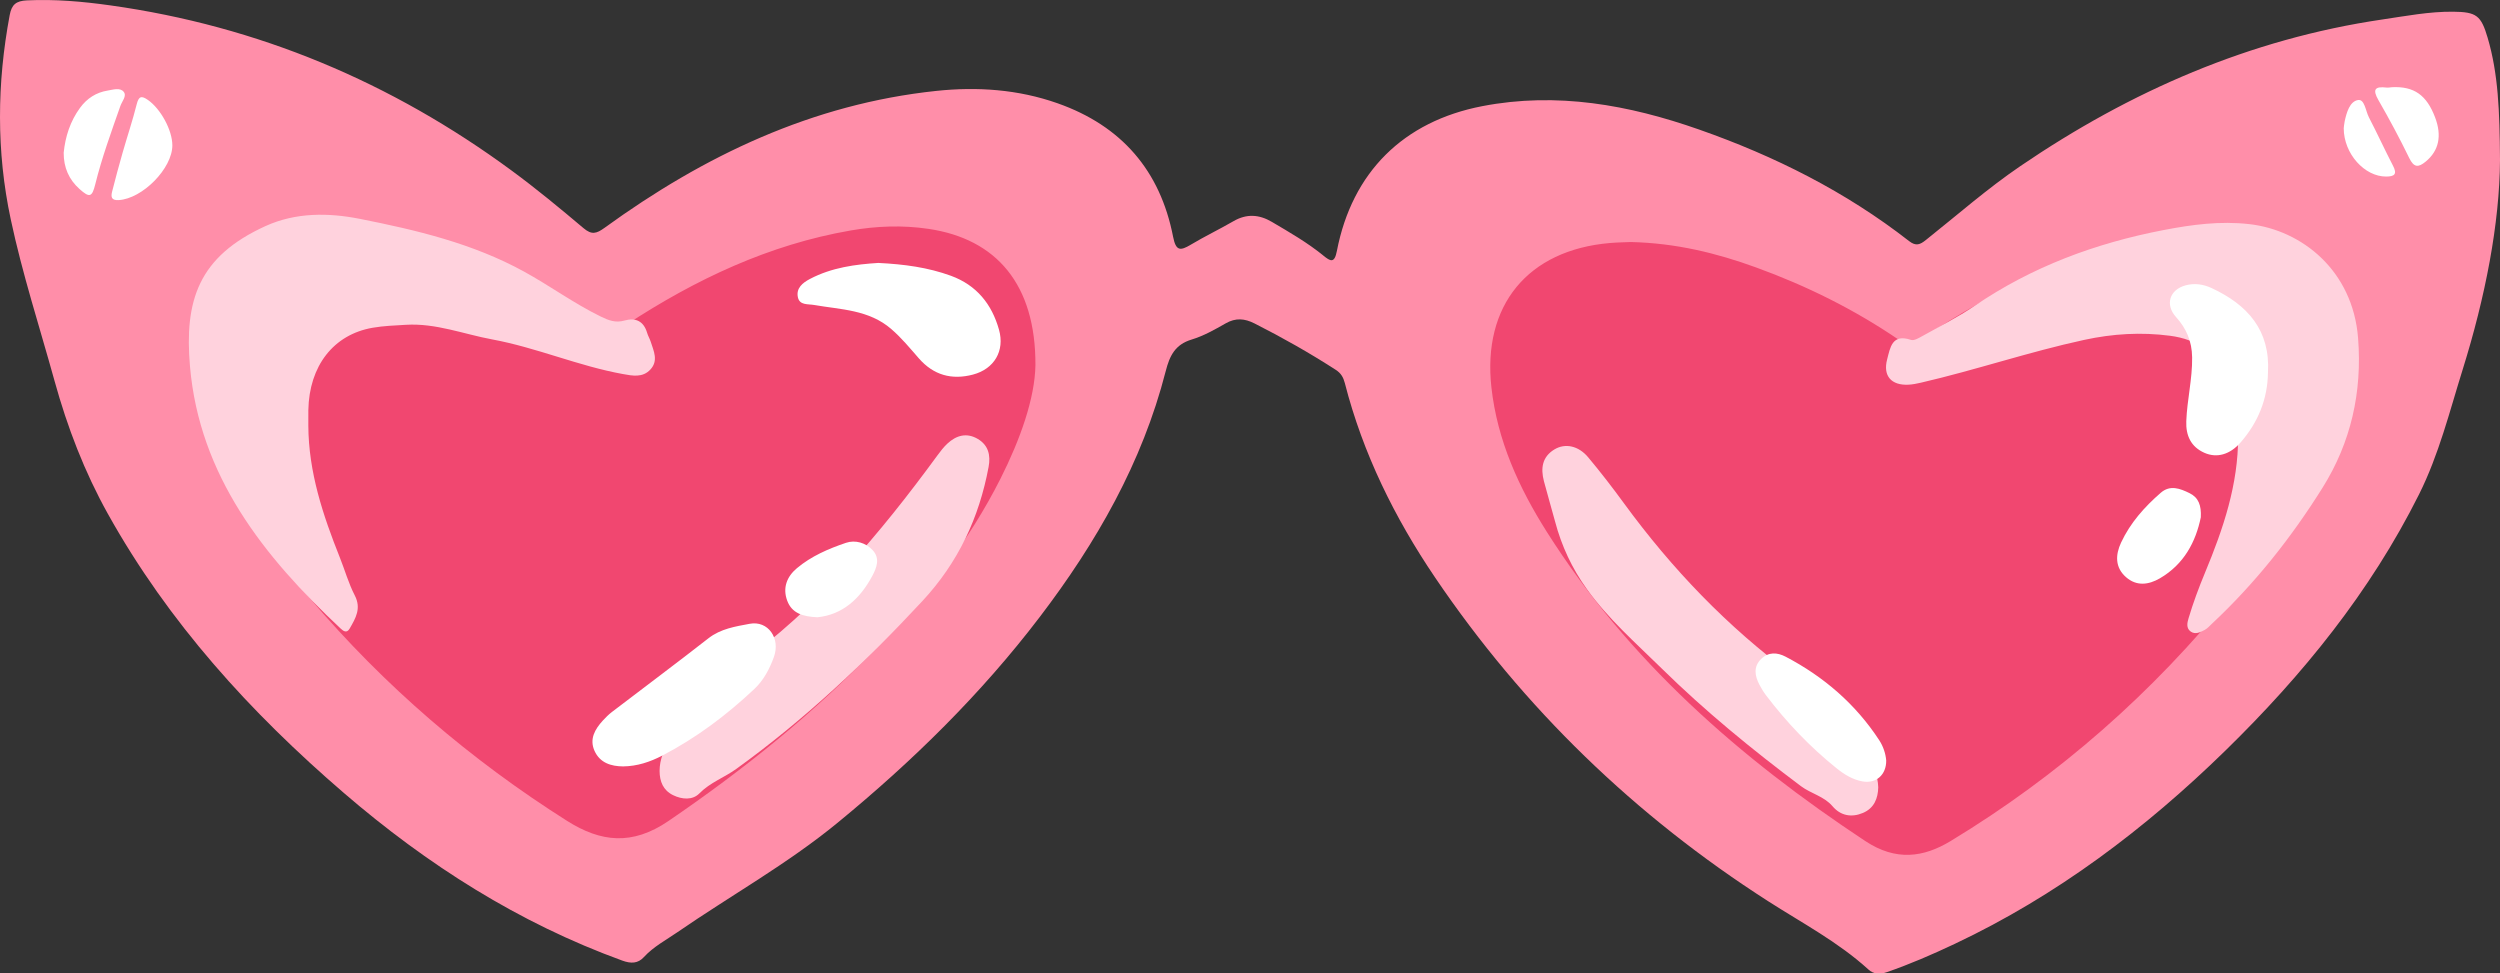<?xml version="1.0" encoding="UTF-8" standalone="no"?><svg xmlns="http://www.w3.org/2000/svg" xmlns:xlink="http://www.w3.org/1999/xlink" fill="#000000" height="190.4" preserveAspectRatio="xMidYMid meet" version="1" viewBox="0.0 0.0 489.0 190.4" width="489" zoomAndPan="magnify"><rect x="0.0" y="0.0" width="489.0" height="190.4" fill="#333333" stroke="none"/><defs><clipPath id="a"><path d="M 0 0 L 489 0 L 489 190.449 L 0 190.449 Z M 0 0"/></clipPath></defs><g><g clip-path="url(#a)" id="change1_1"><path d="M 489 31.285 C 488.93 43.688 486.129 58.113 481.699 72.285 C 479.121 80.531 477.059 88.914 473.148 96.73 C 463.609 115.805 450.398 132.059 435.258 146.844 C 419.578 162.152 402.258 175.219 382.359 184.617 C 378.004 186.676 373.578 188.602 369.012 190.172 C 367.633 190.645 366.457 190.543 365.449 189.625 C 359.547 184.25 352.488 180.539 345.848 176.277 C 319.801 159.578 298.008 138.531 280.688 112.938 C 272.789 101.27 266.578 88.695 263.051 74.941 C 262.766 73.824 262.297 72.996 261.281 72.344 C 256.148 69.031 250.848 66.031 245.398 63.273 C 243.449 62.285 241.711 62.129 239.746 63.25 C 237.613 64.465 235.422 65.711 233.098 66.41 C 229.848 67.395 228.789 69.559 228.004 72.633 C 223.426 90.492 214.449 106.156 203.367 120.695 C 191.879 135.77 178.473 148.926 163.82 160.941 C 153.977 169.016 142.914 175.172 132.504 182.34 C 130.258 183.887 127.832 185.156 125.945 187.207 C 124.785 188.473 123.434 188.516 121.734 187.898 C 101.434 180.523 83.551 169.125 67.27 155.113 C 48.988 139.387 32.934 121.727 21.109 100.523 C 16.523 92.301 13.191 83.621 10.664 74.492 C 7.75 63.965 4.367 53.562 2.094 42.867 C -0.73 29.602 -0.598 16.285 1.895 2.961 C 2.281 0.891 3.141 0.176 5.27 0.074 C 10.754 -0.188 16.168 0.293 21.578 1.051 C 50.5 5.102 76.586 16.086 100.059 33.352 C 104.898 36.91 109.539 40.746 114.129 44.621 C 115.738 45.98 116.66 45.715 118.254 44.559 C 137.723 30.438 158.902 20.344 183.125 17.781 C 191.156 16.934 199.141 17.48 206.855 20.199 C 219.359 24.605 226.938 33.355 229.461 46.324 C 230.008 49.117 230.855 49.09 232.906 47.867 C 235.641 46.234 238.52 44.852 241.277 43.258 C 243.844 41.77 246.305 41.941 248.77 43.398 C 252.223 45.434 255.703 47.43 258.82 49.969 C 260.246 51.133 261.02 51.566 261.496 49.082 C 264.477 33.668 274.508 23.738 289.941 20.762 C 304.539 17.949 318.598 20.512 332.352 25.34 C 347.129 30.527 361.016 37.48 373.422 47.16 C 374.773 48.215 375.578 47.84 376.695 46.949 C 382.824 42.074 388.738 36.875 395.195 32.48 C 416.695 17.84 440.059 7.629 465.977 3.812 C 470.57 3.137 475.145 2.246 479.809 2.289 C 484.398 2.332 485.301 3.02 486.59 7.406 C 488.641 14.387 488.934 21.578 489 31.285" fill="#ff8ea9"/></g><g id="change2_1"><path d="M 456.656 67.402 C 455.562 57.32 449.504 50.246 439.711 47.605 C 434.445 46.184 429.086 46.004 423.719 46.707 C 405.973 49.035 390.293 56.5 375.652 66.402 C 374.035 67.496 373.059 67.59 371.422 66.473 C 362.73 60.543 353.371 55.902 343.48 52.309 C 335.727 49.492 327.812 47.551 318.996 47.34 C 317.977 47.387 316.43 47.402 314.887 47.535 C 298.824 48.914 289.941 59.734 291.719 75.77 C 292.871 86.16 297.102 95.426 302.602 104.102 C 318.512 129.203 340.27 148.273 364.855 164.512 C 370.824 168.453 376.188 167.758 381.578 164.488 C 402.727 151.668 421.051 135.539 436.598 116.316 C 443.613 107.645 449.516 98.234 453.492 87.734 C 455.973 81.188 457.426 74.461 456.656 67.402 Z M 202.531 71.426 C 202.418 77.898 199.582 85.926 195.691 93.637 C 189.566 105.785 181.266 116.363 171.949 126.18 C 159.547 139.254 145.621 150.441 130.734 160.598 C 123.656 165.422 117.523 164.746 110.906 160.555 C 91.996 148.59 75.199 134.18 60.695 117.121 C 52.508 107.492 45.492 97.113 40.863 85.27 C 38.664 79.637 37.195 73.84 37.234 67.723 C 37.32 54.5 45.172 45.586 58.305 43.699 C 66.707 42.492 74.82 43.883 82.828 46.199 C 95.703 49.926 107.598 55.77 118.59 63.414 C 120.145 64.492 121.094 64.434 122.633 63.426 C 136.086 54.633 150.406 47.852 166.387 45.082 C 171.434 44.207 176.496 44.008 181.605 44.766 C 194.906 46.73 202.594 55.621 202.531 71.426" fill="#f14770"/></g><g id="change3_1"><path d="M 191.281 85.871 C 189.105 84.57 187.062 85.133 185.301 86.777 C 184.574 87.453 183.957 88.262 183.367 89.066 C 172.09 104.469 159.91 118.957 144.223 130.223 C 138.918 134.027 134.457 138.953 131.039 144.66 C 129.906 146.555 129.016 148.535 129.016 150.805 C 129.027 152.867 129.719 154.586 131.652 155.531 C 133.406 156.391 135.465 156.547 136.797 155.191 C 138.902 153.051 141.672 152.09 144.012 150.402 C 157.352 140.789 169.238 129.598 180.418 117.566 C 187.41 110.043 191.516 101.293 193.371 91.324 C 193.793 89.051 193.336 87.102 191.281 85.871 Z M 350.676 132.055 C 337.879 122.605 327.051 111.297 317.688 98.496 C 315.434 95.41 313.098 92.375 310.645 89.445 C 308.738 87.168 306.145 86.648 304.066 87.895 C 301.633 89.352 301.34 91.605 301.984 94.098 C 302.672 96.742 303.469 99.355 304.168 101.992 C 305.438 106.793 307.48 111.168 310.402 115.242 C 314.582 121.078 319.922 125.734 324.98 130.707 C 333.508 139.082 342.723 146.621 352.273 153.777 C 354.238 155.246 356.77 155.738 358.445 157.703 C 360.039 159.574 362.168 159.953 364.402 159.004 C 366.594 158.07 367.336 156.16 367.387 153.988 C 367.289 151.648 366.434 149.652 365.289 147.766 C 361.516 141.508 356.473 136.336 350.676 132.055 Z M 126.574 65.094 C 125.898 62.793 124.285 62.078 122.156 62.695 C 120.402 63.203 119.039 62.664 117.504 61.914 C 112.258 59.355 107.555 55.891 102.449 53.094 C 92.418 47.598 81.473 45.008 70.422 42.816 C 64.203 41.582 57.828 41.543 51.945 44.215 C 38.766 50.203 36.051 58.828 37.16 71.664 C 39.012 93.039 51.566 108.844 66.617 122.934 C 67.156 123.438 67.824 123.938 68.395 122.945 C 69.559 120.926 70.715 119.016 69.395 116.465 C 68.188 114.141 67.473 111.562 66.496 109.113 C 63.172 100.789 60.348 92.348 60.309 83.23 C 60.309 82.23 60.293 81.23 60.312 80.227 C 60.469 71.586 65.219 65.438 72.887 64.109 C 75.027 63.738 77.227 63.66 79.402 63.531 C 85.25 63.18 90.668 65.352 96.281 66.391 C 104.984 68.004 113.145 71.59 121.844 73.164 C 123.727 73.504 125.715 73.914 127.227 72.266 C 128.812 70.543 127.867 68.672 127.289 66.863 C 127.098 66.262 126.75 65.703 126.574 65.094 Z M 454.324 95.344 C 448.246 105.066 441.121 114.086 432.691 121.965 C 432.227 122.398 431.793 122.914 431.246 123.207 C 430.379 123.664 429.379 124.203 428.449 123.492 C 427.602 122.844 427.816 121.816 428.074 120.957 C 428.984 117.898 430.094 114.918 431.32 111.969 C 434.871 103.43 437.812 94.73 437.77 85.449 C 438.043 81.359 437.621 77.57 435.863 73.887 C 433.52 68.977 429.758 66.367 424.461 65.676 C 418.805 64.934 413.27 65.27 407.66 66.484 C 396.887 68.82 386.449 72.379 375.723 74.855 C 374.926 75.039 374.113 75.203 373.301 75.246 C 369.934 75.414 368.277 73.52 369.121 70.309 C 369.727 68.004 370.066 65.219 373.793 66.484 C 374.395 66.688 375.355 66.102 376.059 65.711 C 379.469 63.797 382.988 62.035 386.211 59.84 C 397.465 52.16 409.883 47.566 423.195 45 C 428.777 43.926 434.266 43.195 439.973 43.84 C 450.215 45 460.215 52.895 461.242 66.145 C 462.066 76.727 459.828 86.535 454.324 95.344" fill="#ffd2dd"/></g><g id="change4_1"><path d="M 463.352 22.934 C 462.715 21.707 462.516 19.344 461.223 19.566 C 459.613 19.844 458.996 21.988 458.621 23.719 C 458.508 24.246 458.473 24.793 458.434 25.09 C 458.441 30.082 462.523 34.566 466.746 34.535 C 468.367 34.523 468.93 34.07 468.082 32.438 C 466.453 29.297 464.98 26.074 463.352 22.934 Z M 476.297 22.941 C 474.637 18.582 472.188 16.863 467.898 17.055 C 467.535 17.086 467.168 17.168 466.812 17.129 C 464.57 16.867 463.988 17.449 465.23 19.602 C 467.359 23.301 469.379 27.074 471.246 30.91 C 472.164 32.789 473.02 32.809 474.484 31.594 C 477.027 29.488 477.688 26.586 476.297 22.941 Z M 24.191 17.953 C 23.477 17.082 22.141 17.539 21.082 17.711 C 18.816 18.07 17.004 19.25 15.66 21.086 C 13.727 23.723 12.773 26.734 12.457 29.875 C 12.445 32.77 13.48 35.121 15.562 36.98 C 17.531 38.734 18.004 38.578 18.633 36.047 C 19.926 30.828 21.773 25.785 23.547 20.723 C 23.863 19.809 24.855 18.766 24.191 17.953 Z M 28.934 19.551 C 27.688 18.684 27.145 18.781 26.738 20.395 C 25.945 23.566 24.895 26.672 23.996 29.816 C 23.27 32.355 22.582 34.902 21.934 37.461 C 21.688 38.441 21.715 39.219 23.195 39.141 C 27.84 38.887 33.723 32.953 33.711 28.418 C 33.703 25.438 31.414 21.277 28.934 19.551 Z M 165.473 106.176 C 162.051 107.332 158.684 108.781 155.867 111.145 C 153.891 112.805 153.059 114.988 153.973 117.48 C 154.879 119.961 157.051 120.613 159.883 120.738 C 164.766 120.25 168.199 117.16 170.605 112.68 C 171.492 111.023 172.18 109.223 170.699 107.621 C 169.324 106.133 167.273 105.566 165.473 106.176 Z M 428.254 96.449 C 426.402 95.547 424.477 94.797 422.645 96.387 C 419.465 99.148 416.68 102.277 414.883 106.129 C 413.77 108.516 413.668 110.973 415.848 112.891 C 417.914 114.711 420.273 114.395 422.457 113.129 C 427.199 110.379 429.496 105.969 430.48 101.176 C 430.598 98.871 430.047 97.32 428.254 96.449 Z M 349.27 128.449 C 347.621 127.586 345.898 127.492 344.473 128.902 C 342.926 130.43 343.238 132.199 344.141 133.93 C 344.52 134.652 344.949 135.359 345.441 136.008 C 349.473 141.312 354.043 146.105 359.242 150.281 C 360.738 151.484 362.375 152.496 364.301 152.844 C 366.949 153.328 368.992 151.555 368.941 148.727 C 368.824 147.402 368.379 146.016 367.574 144.781 C 362.941 137.695 356.73 132.363 349.27 128.449 Z M 432.578 56.34 C 430.965 55.594 429.254 55.34 427.52 55.809 C 424.328 56.672 423.453 59.609 425.629 62.012 C 427.652 64.246 428.738 66.746 428.781 69.891 C 428.84 74.121 427.793 78.203 427.637 82.387 C 427.531 85.152 428.516 87.402 431.199 88.578 C 433.621 89.641 436.18 88.93 438.27 86.531 C 441.676 82.625 443.535 78.078 443.613 72.918 C 444.102 64.578 439.605 59.605 432.578 56.34 Z M 146.645 122.012 C 143.859 122.539 140.973 122.969 138.551 124.863 C 132.32 129.734 125.98 134.457 119.699 139.258 C 119.055 139.754 118.465 140.34 117.914 140.941 C 116.367 142.637 115.25 144.559 116.289 146.871 C 117.355 149.227 119.523 149.891 121.879 149.91 C 124.652 149.875 127.156 149.031 129.504 147.812 C 136.164 144.355 142.117 139.887 147.566 134.75 C 149.383 133.039 150.539 130.816 151.375 128.508 C 152.699 124.844 150.227 121.34 146.645 122.012 Z M 195.402 64.484 C 196.574 68.633 194.469 72.172 190.309 73.27 C 186.16 74.363 182.598 73.379 179.73 70.098 C 178 68.121 176.355 66.105 174.332 64.359 C 169.93 60.555 164.465 60.57 159.234 59.652 C 158.031 59.441 156.398 59.738 156.066 58.145 C 155.691 56.363 156.98 55.32 158.426 54.562 C 162.711 52.305 167.379 51.711 171.785 51.43 C 176.855 51.68 181.516 52.305 186 53.941 C 191.016 55.777 193.996 59.48 195.402 64.484" fill="#ffffff"/></g></g></svg>